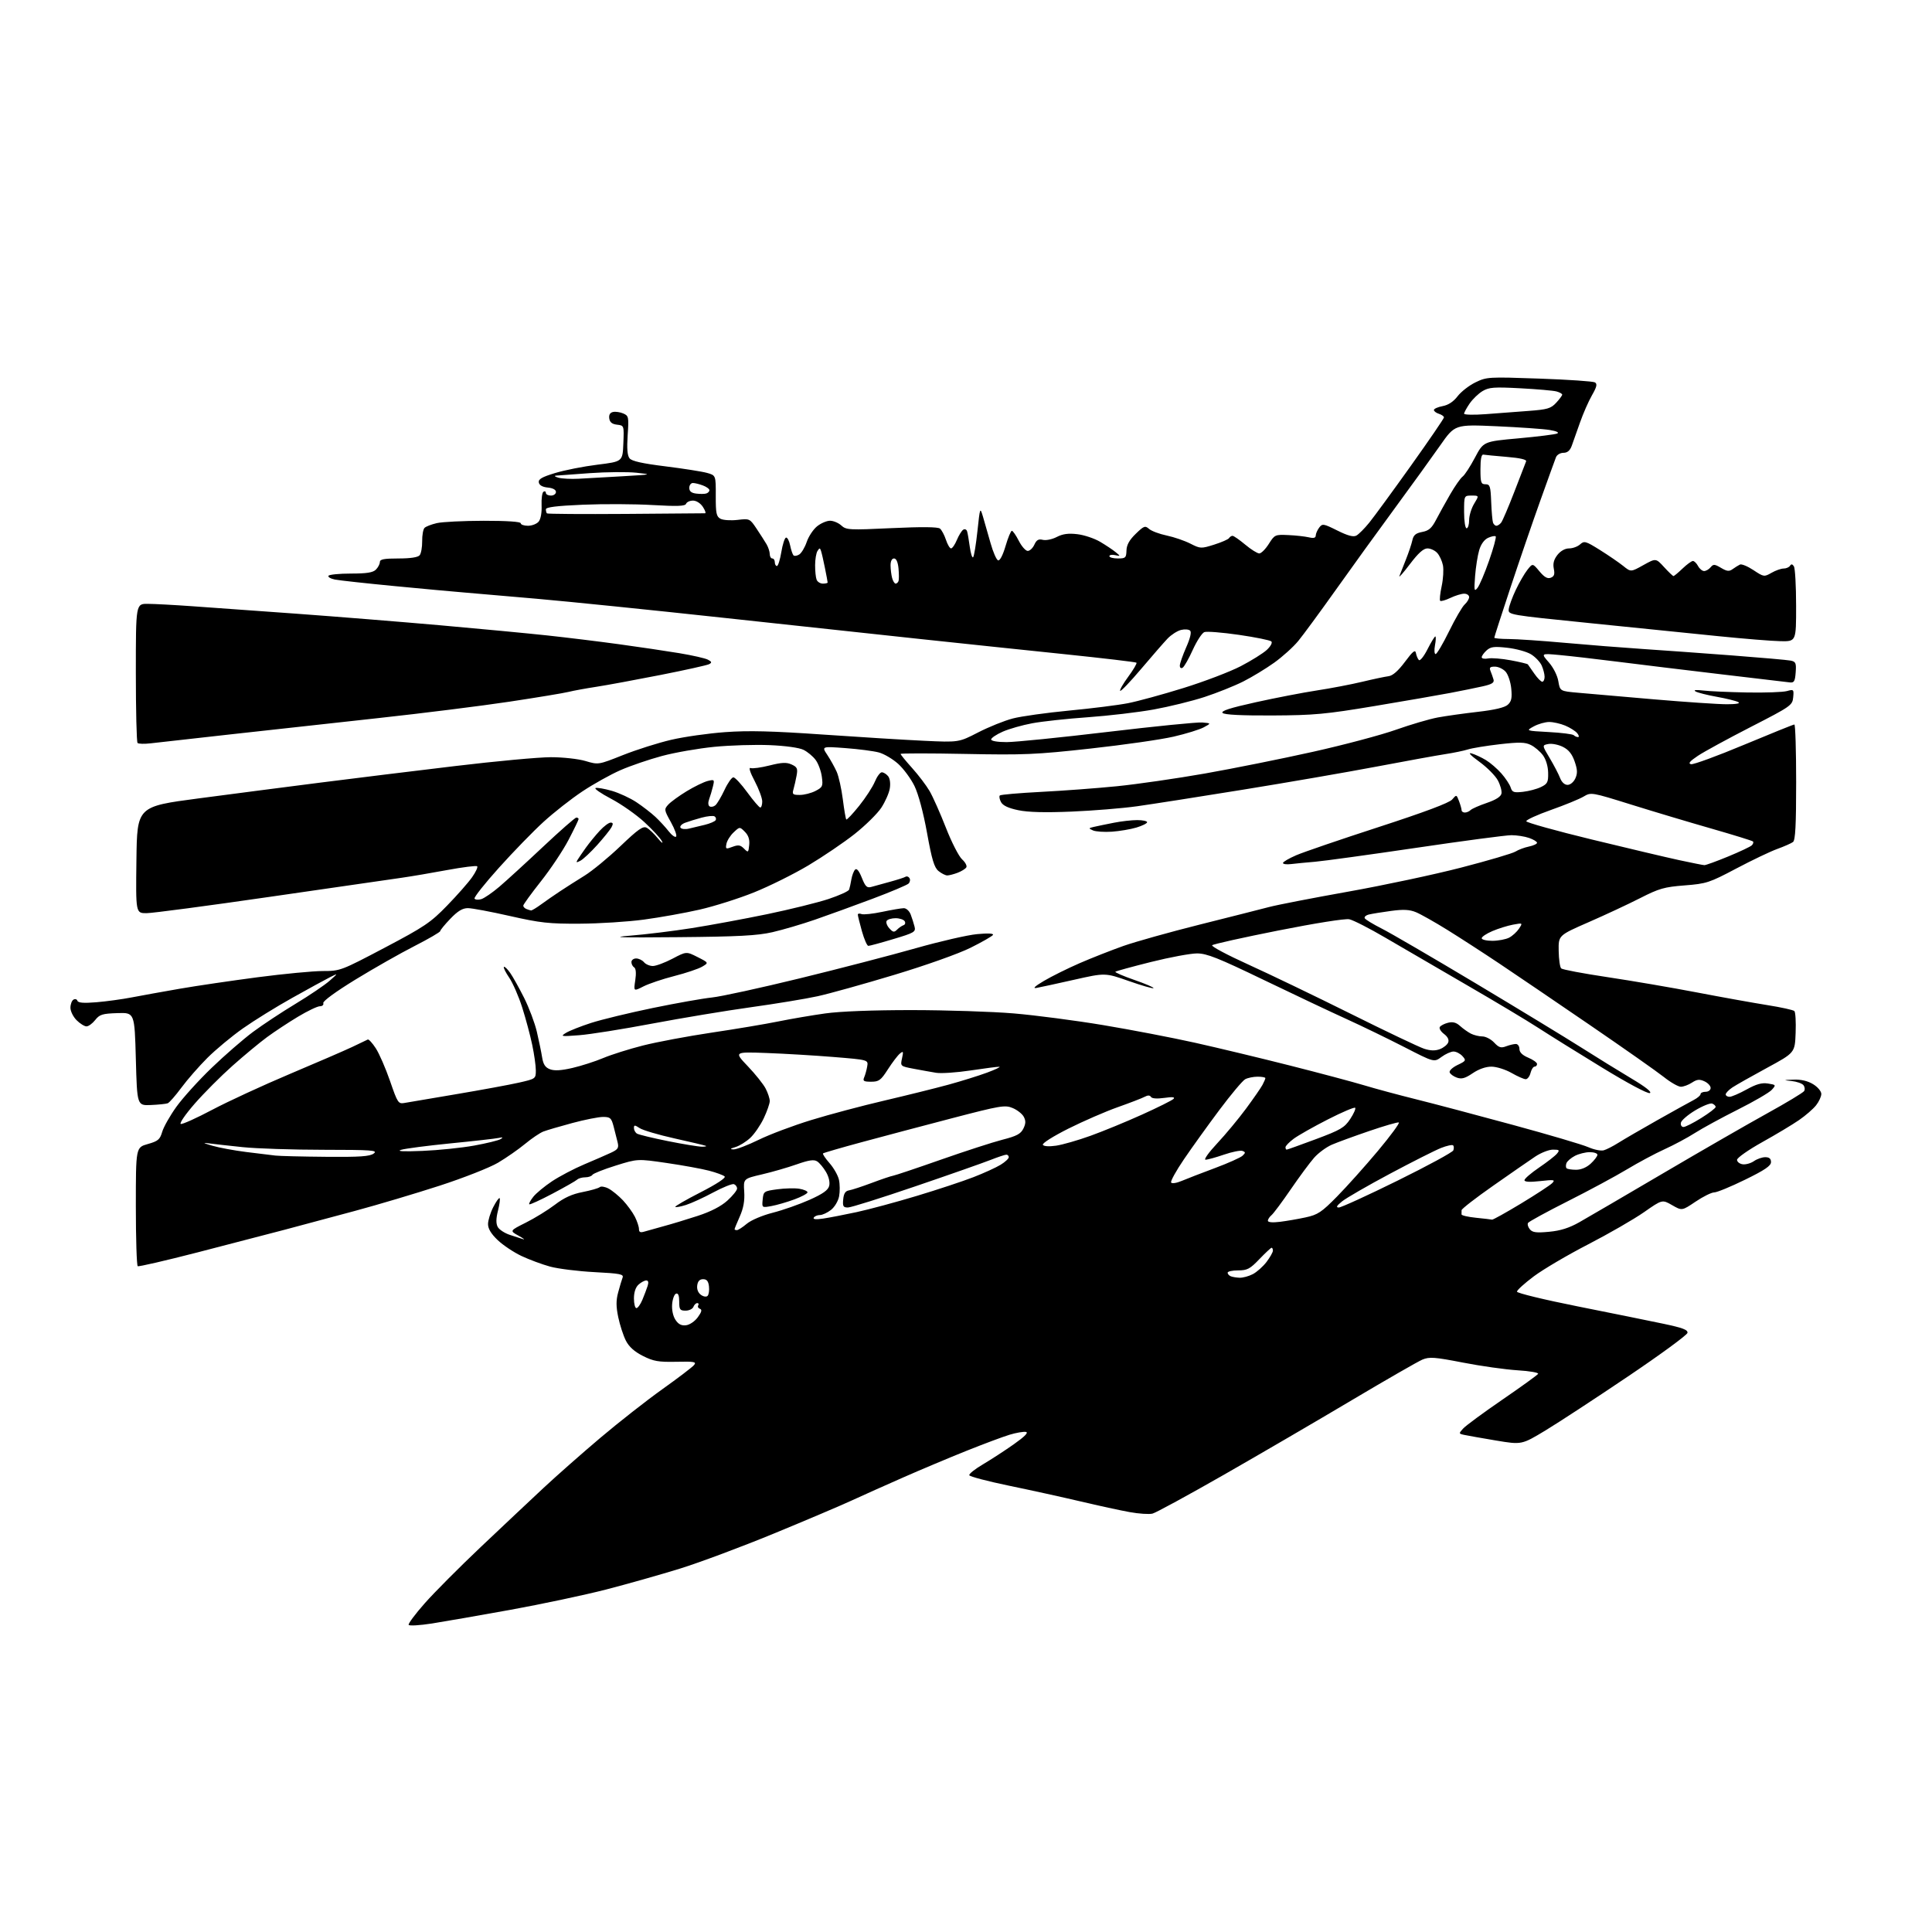<?xml version="1.0" encoding="UTF-8" standalone="no"?>
<svg 
  version="1.1" 
  xmlns="http://www.w3.org/2000/svg" 
  xmlns:xlink="http://www.w3.org/1999/xlink" 
  xmlns:svg="http://www.w3.org/2000/svg"
  xmlns:rdf="http://www.w3.org/1999/02/22-rdf-syntax-ns#"
  xmlns:cc="http://creativecommons.org/ns#"
  xmlns:dc="http://purl.org/dc/elements/1.1/"
  viewBox="0 0 768 768"
  width="768"
  height="768"
>
<style>svg {background-color: white; }</style>"
<path stroke="none" fill="black" fill-rule="evenodd" d="M171.73,645.36C166.90,646.11 162.73,646.37 162.45,645.92C162.18,645.48 165.06,641.60 168.86,637.31C172.65,633.01 182.68,622.95 191.13,614.94C199.58,606.94 210.78,596.40 216.00,591.53C221.22,586.66 231.42,577.67 238.67,571.54C245.91,565.42 256.96,556.75 263.23,552.28C269.51,547.80 275.20,543.47 275.88,542.65C276.96,541.34 276.08,541.17 268.81,541.33C261.72,541.47 259.77,541.13 255.55,539.00C252.16,537.28 250.03,535.37 248.78,532.90C247.78,530.91 246.42,526.75 245.77,523.64C244.88,519.38 244.86,516.96 245.73,513.75C246.35,511.41 247.14,508.78 247.48,507.90C248.02,506.51 246.56,506.22 236.30,505.69C229.81,505.35 221.87,504.36 218.66,503.49C215.45,502.61 210.32,500.70 207.25,499.25C204.19,497.80 199.95,494.97 197.84,492.96C195.24,490.49 194.00,488.44 194.00,486.61C194.00,485.13 194.93,482.09 196.07,479.86C197.21,477.63 198.35,476.02 198.61,476.28C198.88,476.54 198.58,478.79 197.95,481.27C197.16,484.42 197.13,486.37 197.85,487.72C198.42,488.78 200.60,490.21 202.69,490.89C204.79,491.57 207.18,492.35 208.00,492.61C208.82,492.87 207.95,492.22 206.04,491.16C202.59,489.24 202.59,489.24 209.04,486.01C212.60,484.23 217.79,481.03 220.60,478.89C224.22,476.12 227.40,474.67 231.60,473.86C234.84,473.23 237.90,472.35 238.40,471.91C238.89,471.47 240.47,471.72 241.90,472.47C243.33,473.22 245.91,475.33 247.64,477.16C249.36,479.00 251.50,481.94 252.39,483.70C253.27,485.46 254.00,487.65 254.00,488.57C254.00,489.83 254.54,490.07 256.25,489.55C257.49,489.18 260.98,488.20 264.00,487.38C267.02,486.57 273.05,484.74 277.39,483.32C282.57,481.63 286.60,479.55 289.14,477.26C291.26,475.34 293.00,473.18 293.00,472.47C293.00,471.75 292.44,470.97 291.75,470.72C291.06,470.48 287.35,471.97 283.50,474.03C279.65,476.10 274.78,478.33 272.68,478.99C270.58,479.66 268.67,480.00 268.43,479.76C268.19,479.53 272.72,476.91 278.49,473.96C284.88,470.69 288.62,468.22 288.06,467.66C287.56,467.16 284.75,466.12 281.82,465.36C278.90,464.60 271.32,463.22 264.98,462.30C253.46,460.62 253.46,460.62 244.78,463.33C240.00,464.82 235.82,466.48 235.49,467.02C235.16,467.56 233.87,468.00 232.64,468.00C231.41,468.00 229.97,468.41 229.45,468.90C228.93,469.40 224.52,471.91 219.66,474.48C214.79,477.05 210.62,478.96 210.39,478.73C210.16,478.49 210.87,477.16 211.98,475.76C213.08,474.35 216.45,471.57 219.45,469.57C222.46,467.58 228.20,464.56 232.21,462.87C236.22,461.18 240.99,459.10 242.82,458.25C245.67,456.92 246.05,456.34 245.52,454.10C245.17,452.67 244.45,449.81 243.91,447.75C243.03,444.40 242.58,444.00 239.71,444.00C237.95,444.00 232.45,445.09 227.50,446.42C222.55,447.75 217.38,449.27 216.00,449.80C214.62,450.33 211.35,452.54 208.72,454.72C206.09,456.89 201.25,460.26 197.97,462.20C194.69,464.14 184.25,468.25 174.76,471.33C165.26,474.41 150.07,478.94 141.00,481.38C131.93,483.83 119.33,487.20 113.00,488.88C106.67,490.55 91.15,494.59 78.50,497.85C65.85,501.11 55.16,503.58 54.75,503.33C54.34,503.08 54.00,492.36 54.00,479.50C54.00,456.12 54.00,456.12 58.73,454.78C62.84,453.62 63.58,452.99 64.48,449.92C65.04,447.99 67.58,443.50 70.13,439.95C72.68,436.40 78.98,429.44 84.13,424.49C89.28,419.53 96.65,413.13 100.50,410.26C104.34,407.40 111.99,402.34 117.50,399.02C123.00,395.70 129.07,391.59 131.00,389.89C134.50,386.80 134.50,386.80 131.16,388.47C129.33,389.39 122.61,393.06 116.24,396.63C109.86,400.19 101.01,405.67 96.57,408.80C92.13,411.92 85.77,417.21 82.42,420.55C79.08,423.89 74.43,429.21 72.10,432.37C69.76,435.53 67.32,438.32 66.67,438.57C66.03,438.82 63.02,439.13 60.00,439.26C54.50,439.50 54.50,439.50 54.00,421.00C53.50,402.50 53.50,402.50 46.66,402.73C40.68,402.92 39.58,403.27 37.84,405.48C36.75,406.86 35.19,408.00 34.38,408.00C33.57,408.00 31.80,406.90 30.45,405.55C29.10,404.20 28.00,401.97 28.00,400.60C28.00,399.24 28.54,397.79 29.19,397.38C29.85,396.98 30.56,397.18 30.77,397.82C31.05,398.65 33.27,398.83 38.33,398.41C42.27,398.08 48.65,397.21 52.50,396.46C56.35,395.72 64.90,394.17 71.50,393.03C78.10,391.88 92.02,389.84 102.43,388.47C112.84,387.11 124.50,386.00 128.34,386.00C135.21,386.00 135.59,385.86 152.88,376.75C168.72,368.40 171.15,366.77 177.72,360.00C181.73,355.88 186.20,350.80 187.65,348.73C189.11,346.66 190.03,344.69 189.69,344.36C189.36,344.03 184.01,344.70 177.79,345.85C171.58,347.01 163.35,348.40 159.50,348.95C155.65,349.50 132.25,352.88 107.50,356.47C82.75,360.06 60.58,363.00 58.23,363.00C53.96,363.00 53.96,363.00 54.23,341.80C54.50,320.60 54.50,320.60 79.00,317.37C92.47,315.59 114.30,312.76 127.50,311.08C140.70,309.40 164.73,306.45 180.90,304.52C197.07,302.58 214.20,301.00 218.97,301.00C223.81,301.00 229.90,301.67 232.75,302.52C237.87,304.04 237.87,304.04 247.68,300.14C253.08,298.00 261.70,295.27 266.83,294.08C271.97,292.88 281.64,291.51 288.33,291.03C297.51,290.36 307.01,290.60 327.00,291.99C341.57,293.00 359.72,294.12 367.31,294.47C381.12,295.12 381.12,295.12 388.84,291.14C393.09,288.96 399.29,286.46 402.62,285.60C405.95,284.73 416.01,283.33 424.97,282.47C433.93,281.62 444.46,280.30 448.38,279.53C452.29,278.77 462.25,276.05 470.50,273.48C478.75,270.92 488.96,267.02 493.19,264.83C497.42,262.63 502.09,259.72 503.57,258.35C505.11,256.92 505.88,255.48 505.38,254.98C504.90,254.50 499.09,253.32 492.47,252.36C485.85,251.40 479.68,250.91 478.75,251.27C477.82,251.62 475.75,254.80 474.15,258.32C472.56,261.85 470.74,265.04 470.12,265.42C469.48,265.82 469.00,265.47 469.00,264.59C469.00,263.75 470.14,260.49 471.52,257.35C473.12,253.75 473.70,251.30 473.10,250.70C472.57,250.17 470.93,250.05 469.45,250.42C467.96,250.80 465.56,252.34 464.12,253.85C462.68,255.36 457.97,260.77 453.65,265.87C449.34,270.97 445.57,274.91 445.28,274.62C445.00,274.33 446.44,271.80 448.50,269.00C450.56,266.20 452.03,263.69 451.76,263.43C451.50,263.17 438.51,261.64 422.90,260.02C407.28,258.41 381.68,255.71 366.00,254.04C350.32,252.36 314.77,248.53 287.00,245.52C259.23,242.51 226.15,239.14 213.50,238.03C200.85,236.92 187.57,235.77 184.00,235.48C180.43,235.20 168.21,234.07 156.87,232.98C145.52,231.89 134.84,230.72 133.13,230.38C131.43,230.04 130.28,229.36 130.58,228.88C130.87,228.40 134.88,228.00 139.49,228.00C145.76,228.00 148.25,227.61 149.43,226.43C150.29,225.56 151.00,224.21 151.00,223.43C151.00,222.32 152.65,222.00 158.38,222.00C163.15,222.00 166.13,221.55 166.82,220.72C167.40,220.02 167.85,217.50 167.82,215.14C167.79,212.77 168.21,210.39 168.76,209.84C169.31,209.29 171.50,208.44 173.63,207.95C175.76,207.45 184.14,207.04 192.25,207.02C201.43,207.01 207.00,207.38 207.00,208.00C207.00,208.55 208.29,209.00 209.88,209.00C211.46,209.00 213.37,208.26 214.13,207.35C214.95,206.35 215.42,203.78 215.29,200.88C215.18,198.23 215.51,195.80 216.04,195.47C216.57,195.15 217.00,195.36 217.00,195.94C217.00,196.52 217.90,197.00 219.00,197.00C220.10,197.00 221.00,196.35 221.00,195.56C221.00,194.67 219.76,194.01 217.76,193.81C215.66,193.61 214.40,192.90 214.19,191.80C213.94,190.48 215.40,189.63 220.69,188.03C224.43,186.89 232.00,185.40 237.50,184.72C247.50,183.48 247.50,183.48 247.79,176.31C248.08,169.14 248.08,169.14 245.29,168.82C243.32,168.59 242.41,167.87 242.19,166.33C241.99,164.90 242.49,164.04 243.69,163.77C244.69,163.56 246.52,163.82 247.76,164.36C249.90,165.28 250.00,165.75 249.51,172.97C249.15,178.28 249.37,181.09 250.25,182.19C251.13,183.31 255.32,184.24 264.50,185.38C271.65,186.27 279.09,187.44 281.03,187.98C284.56,188.97 284.56,188.97 284.53,197.08C284.50,204.06 284.77,205.34 286.41,206.22C287.46,206.78 290.50,206.98 293.18,206.67C297.98,206.10 298.06,206.14 300.77,210.19C302.27,212.44 304.06,215.23 304.74,216.39C305.41,217.55 305.98,219.29 305.99,220.25C305.99,221.21 306.45,222.00 307.00,222.00C307.55,222.00 308.00,222.68 308.00,223.50C308.00,224.32 308.38,225.00 308.84,225.00C309.30,225.00 310.09,222.50 310.59,219.45C311.09,216.40 311.93,213.81 312.46,213.70C312.99,213.59 313.72,214.99 314.09,216.80C314.46,218.62 315.07,220.40 315.43,220.77C315.80,221.13 316.83,220.97 317.72,220.41C318.61,219.84 319.94,217.61 320.68,215.44C321.41,213.27 323.25,210.49 324.76,209.25C326.27,208.02 328.60,207.01 329.94,207.00C331.28,207.00 333.30,207.85 334.44,208.89C336.38,210.67 337.58,210.74 354.46,209.94C366.51,209.38 372.83,209.44 373.66,210.13C374.34,210.70 375.41,212.70 376.03,214.58C376.65,216.46 377.56,218.00 378.06,218.00C378.56,218.00 379.61,216.48 380.38,214.62C381.16,212.76 382.30,210.94 382.91,210.56C383.52,210.18 384.20,210.46 384.43,211.19C384.66,211.91 385.14,214.68 385.50,217.34C385.86,220.00 386.45,221.88 386.83,221.52C387.20,221.15 387.97,216.50 388.54,211.18C389.58,201.52 389.58,201.51 390.78,205.50C391.44,207.70 392.78,212.39 393.77,215.93C394.76,219.46 396.10,222.53 396.75,222.75C397.46,222.99 398.64,220.73 399.72,217.07C400.70,213.73 401.83,211.00 402.23,211.00C402.63,211.00 403.88,212.80 405.00,215.00C406.12,217.20 407.72,219.00 408.54,219.00C409.37,219.00 410.55,217.88 411.17,216.52C412.04,214.62 412.83,214.17 414.54,214.60C415.78,214.91 418.26,214.40 420.07,213.46C422.47,212.22 424.69,211.92 428.28,212.35C430.99,212.67 435.07,214.04 437.35,215.39C439.63,216.74 442.40,218.59 443.50,219.50C445.48,221.13 445.48,221.14 443.25,220.67C442.01,220.40 441.00,220.60 441.00,221.09C441.00,221.59 442.51,222.00 444.35,222.00C447.42,222.00 447.70,221.74 447.79,218.85C447.85,216.61 448.92,214.68 451.46,212.21C454.72,209.04 455.20,208.87 456.77,210.25C457.72,211.09 460.88,212.27 463.78,212.88C466.69,213.49 470.91,214.94 473.17,216.09C477.16,218.12 477.44,218.14 482.64,216.50C485.59,215.57 488.25,214.41 488.56,213.91C488.87,213.41 489.50,213.00 489.96,213.00C490.43,213.00 492.70,214.58 495.00,216.50C497.30,218.43 499.82,220.00 500.58,220.00C501.35,220.00 503.05,218.30 504.36,216.23C506.68,212.55 506.88,212.46 512.12,212.70C515.08,212.83 518.74,213.24 520.25,213.59C522.22,214.05 523.01,213.84 523.03,212.87C523.05,212.11 523.67,210.71 524.40,209.73C525.67,208.07 526.08,208.14 531.61,210.89C535.78,212.97 537.97,213.55 539.17,212.91C540.10,212.41 542.42,210.09 544.31,207.75C546.21,205.41 553.66,195.22 560.88,185.10C568.10,174.98 574.00,166.35 574.00,165.92C574.00,165.49 573.10,164.85 572.00,164.50C570.90,164.15 570.00,163.47 570.00,162.98C570.00,162.49 571.56,161.80 573.46,161.44C575.73,161.02 577.78,159.66 579.43,157.50C580.82,155.69 584.01,153.21 586.53,151.99C590.97,149.83 591.71,149.79 611.92,150.50C623.38,150.90 633.32,151.58 634.02,152.01C635.01,152.63 634.74,153.80 632.82,157.15C631.45,159.54 629.31,164.43 628.06,168.00C626.82,171.57 625.34,175.74 624.78,177.25C624.08,179.14 623.05,180.00 621.49,180.00C620.24,180.00 618.91,180.79 618.53,181.75C618.15,182.71 615.35,190.47 612.30,199.00C609.25,207.53 603.88,223.16 600.38,233.74C596.87,244.33 594.00,253.22 594.00,253.49C594.00,253.77 596.59,254.01 599.75,254.02C602.91,254.03 612.92,254.71 622.00,255.53C631.08,256.35 645.02,257.45 653.00,257.98C660.98,258.51 676.95,259.66 688.50,260.54C700.05,261.42 710.54,262.34 711.81,262.60C713.84,263.01 714.08,263.56 713.81,267.28C713.55,270.83 713.18,271.46 711.50,271.27C710.40,271.14 698.02,269.68 684.00,268.02C669.98,266.36 651.52,264.12 643.00,263.04C634.48,261.96 624.13,260.77 620.01,260.39C612.52,259.69 612.52,259.69 615.66,263.27C617.47,265.33 619.08,268.50 619.46,270.79C620.13,274.74 620.13,274.74 627.32,275.38C631.27,275.74 644.85,276.92 657.50,278.00C670.15,279.08 683.20,279.96 686.50,279.95C690.27,279.94 691.94,279.63 691.00,279.10C690.17,278.64 686.35,277.69 682.50,277.00C678.65,276.31 674.83,275.34 674.00,274.85C673.04,274.27 674.13,274.15 677.00,274.49C679.48,274.79 687.35,275.14 694.50,275.27C701.65,275.40 708.77,275.15 710.32,274.71C713.03,273.96 713.12,274.05 712.82,277.21C712.51,280.38 711.91,280.80 695.92,289.00C686.80,293.68 677.35,298.83 674.92,300.46C671.67,302.64 670.96,303.52 672.23,303.78C673.18,303.98 682.65,300.51 693.27,296.07C703.90,291.63 712.90,288.00 713.29,288.00C713.68,288.00 714.00,298.29 714.00,310.88C714.00,328.01 713.69,333.99 712.75,334.71C712.06,335.23 709.25,336.47 706.50,337.47C703.75,338.46 696.40,341.97 690.18,345.26C679.47,350.92 678.36,351.28 669.68,351.96C661.57,352.59 659.51,353.18 652.00,357.01C647.33,359.39 638.10,363.70 631.50,366.58C619.50,371.83 619.50,371.83 619.60,377.96C619.65,381.34 620.10,384.49 620.60,384.96C621.09,385.43 629.38,386.99 639.00,388.43C648.62,389.87 664.60,392.60 674.50,394.50C684.40,396.40 697.00,398.66 702.50,399.54C708.00,400.41 712.86,401.48 713.29,401.91C713.73,402.34 713.96,406.24 713.79,410.59C713.50,418.48 713.50,418.48 702.41,424.49C696.31,427.80 690.12,431.30 688.66,432.27C687.20,433.25 686.00,434.49 686.00,435.02C686.00,435.56 686.68,436.00 687.52,436.00C688.35,436.00 691.39,434.69 694.27,433.10C698.15,430.94 700.35,430.33 702.80,430.72C706.02,431.23 706.05,431.29 704.30,433.23C703.31,434.33 697.23,437.87 690.78,441.10C684.34,444.34 676.68,448.51 673.75,450.38C670.83,452.25 665.40,455.16 661.69,456.84C657.98,458.52 651.24,462.13 646.72,464.85C642.20,467.57 631.64,473.26 623.26,477.48C614.87,481.71 607.75,485.60 607.42,486.13C607.09,486.66 607.42,487.80 608.14,488.67C609.19,489.93 610.72,490.13 615.80,489.65C620.33,489.23 623.77,488.14 627.82,485.85C630.95,484.08 645.88,475.36 661.00,466.47C676.12,457.57 694.79,446.83 702.48,442.58C710.17,438.34 716.78,434.35 717.17,433.72C717.57,433.08 717.43,432.01 716.87,431.34C716.31,430.66 714.19,429.94 712.17,429.72C708.71,429.36 708.76,429.33 713.00,429.17C715.96,429.06 718.61,429.68 720.75,430.99C722.56,432.09 724.00,433.80 724.00,434.85C724.00,435.88 723.07,437.92 721.92,439.37C720.78,440.82 717.74,443.46 715.17,445.23C712.60,447.01 706.00,450.97 700.50,454.03C695.00,457.10 690.50,460.26 690.50,461.05C690.50,461.85 691.51,462.64 692.73,462.82C693.96,462.99 695.98,462.43 697.21,461.57C698.44,460.71 700.47,460.00 701.72,460.00C703.32,460.00 704.00,460.59 704.00,461.95C704.00,463.44 701.53,465.12 693.69,468.95C688.02,471.73 682.50,474.00 681.43,474.00C680.35,474.00 677.03,475.65 674.04,477.66C668.61,481.32 668.61,481.32 664.68,479.06C660.76,476.80 660.76,476.80 653.49,481.88C649.49,484.67 639.53,490.41 631.36,494.63C623.19,498.84 613.46,504.57 609.75,507.34C606.04,510.12 603.00,512.87 603.01,513.45C603.01,514.03 613.93,516.67 627.26,519.33C640.59,521.99 655.91,525.09 661.30,526.23C668.96,527.85 671.02,528.63 670.79,529.85C670.62,530.71 660.00,538.49 647.17,547.14C634.35,555.79 619.59,565.45 614.38,568.60C604.90,574.33 604.90,574.33 594.70,572.63C589.09,571.69 583.44,570.69 582.14,570.41C579.82,569.92 579.81,569.86 581.63,567.86C582.65,566.73 589.65,561.58 597.18,556.41C604.71,551.25 611.12,546.62 611.42,546.13C611.72,545.64 608.04,545.00 603.23,544.71C598.43,544.41 588.67,543.04 581.55,541.65C570.23,539.45 568.20,539.31 565.43,540.46C563.69,541.19 551.06,548.45 537.38,556.58C523.70,564.72 500.82,578.06 486.55,586.22C472.27,594.38 459.49,601.34 458.15,601.68C456.80,602.02 452.73,601.75 449.10,601.09C445.47,600.44 436.65,598.52 429.50,596.83C422.35,595.15 409.55,592.33 401.06,590.58C392.58,588.82 385.49,586.96 385.31,586.43C385.13,585.90 387.58,583.95 390.75,582.09C393.91,580.22 399.43,576.64 403.00,574.12C407.37,571.03 408.95,569.43 407.82,569.21C406.90,569.03 403.97,569.53 401.32,570.33C398.67,571.13 390.88,574.04 384.00,576.80C377.12,579.56 365.88,584.29 359.00,587.32C352.12,590.34 342.90,594.48 338.50,596.50C334.10,598.53 320.15,604.45 307.50,609.66C294.85,614.87 278.16,621.10 270.42,623.51C262.67,625.91 249.39,629.67 240.92,631.86C232.44,634.04 215.38,637.66 203.00,639.91C190.62,642.15 176.55,644.60 171.73,645.36zM272.71,526.81C274.17,526.64 276.22,525.24 277.40,523.61C278.92,521.52 279.15,520.60 278.24,520.27C277.55,520.03 277.24,519.42 277.55,518.91C277.86,518.41 277.69,518.00 277.17,518.00C276.64,518.00 275.95,518.67 275.64,519.50C275.32,520.33 273.92,521.00 272.53,521.00C270.29,521.00 270.00,520.58 270.00,517.42C270.00,515.00 269.59,513.97 268.75,514.24C268.06,514.47 267.36,516.34 267.19,518.40C267.00,520.66 267.52,523.14 268.50,524.64C269.67,526.42 270.85,527.03 272.71,526.81zM252.99,520.00C253.53,520.00 254.60,518.50 255.37,516.66C256.13,514.83 257.07,512.35 257.45,511.16C257.90,509.74 257.71,509.00 256.90,509.00C256.21,509.00 254.83,509.74 253.83,510.65C252.66,511.71 252.00,513.70 252.00,516.15C252.00,518.27 252.44,520.00 252.99,520.00zM281.27,515.13C281.76,514.64 282.01,512.95 281.83,511.37C281.59,509.28 280.96,508.50 279.50,508.50C278.14,508.50 277.39,509.28 277.16,510.94C276.94,512.45 277.50,513.89 278.60,514.70C279.64,515.45 280.77,515.63 281.27,515.13zM492.80,507.92C494.06,507.96 496.40,507.33 498.00,506.50C499.59,505.68 502.04,503.50 503.45,501.66C504.85,499.82 506.00,497.79 506.00,497.16C506.00,496.52 505.77,496.00 505.48,496.00C505.20,496.00 503.03,498.02 500.65,500.50C496.89,504.43 495.81,505.00 492.17,505.00C489.88,505.00 488.00,505.41 488.00,505.92C488.00,506.42 488.56,507.06 489.25,507.34C489.94,507.62 491.53,507.88 492.80,507.92zM292.92,489.00C293.43,489.00 295.19,487.87 296.84,486.48C298.55,485.04 302.99,483.15 307.18,482.08C311.22,481.05 317.79,478.74 321.78,476.96C327.14,474.56 329.19,473.11 329.62,471.38C329.97,469.96 329.47,467.79 328.35,465.88C327.33,464.13 325.74,462.23 324.81,461.65C323.54,460.85 321.52,461.15 316.73,462.84C313.22,464.08 307.00,465.88 302.92,466.83C295.50,468.56 295.50,468.56 295.84,473.69C296.07,477.31 295.55,480.22 294.09,483.54C292.94,486.13 292.00,488.42 292.00,488.63C292.00,488.83 292.42,489.00 292.92,489.00zM508.75,485.70C511.36,485.38 515.98,484.59 519.00,483.93C523.86,482.88 525.32,481.91 531.51,475.62C535.37,471.70 542.67,463.55 547.74,457.50C552.80,451.45 556.54,446.36 556.05,446.19C555.56,446.02 550.29,447.55 544.35,449.58C538.40,451.61 531.72,454.05 529.49,455.01C527.26,455.96 524.05,458.32 522.36,460.25C520.67,462.17 516.49,467.82 513.08,472.80C509.67,477.78 506.23,482.39 505.44,483.05C504.65,483.71 504.00,484.70 504.00,485.26C504.00,485.89 505.82,486.06 508.75,485.70zM327.18,484.41C329.55,484.06 335.55,482.91 340.50,481.84C345.45,480.77 356.22,477.87 364.43,475.39C372.64,472.92 382.76,469.57 386.93,467.95C391.09,466.34 395.96,464.12 397.75,463.02C399.54,461.93 401.00,460.57 401.00,460.01C401.00,459.46 400.57,459.00 400.04,459.00C399.51,459.00 396.69,459.94 393.79,461.08C390.88,462.23 377.42,466.96 363.87,471.58C350.32,476.21 338.26,480.00 337.06,480.00C335.20,480.00 334.92,479.52 335.19,476.76C335.41,474.43 336.06,473.42 337.50,473.19C338.60,473.01 342.65,471.68 346.50,470.24C350.35,468.79 354.18,467.50 355.00,467.37C355.82,467.24 364.38,464.37 374.00,460.99C383.62,457.61 394.65,454.04 398.50,453.05C404.12,451.62 405.76,450.75 406.80,448.65C407.78,446.67 407.82,445.53 406.96,443.93C406.35,442.78 404.36,441.21 402.55,440.46C399.50,439.18 397.78,439.47 378.38,444.53C366.90,447.53 350.77,451.80 342.55,454.03C334.32,456.25 327.40,458.27 327.16,458.50C326.93,458.74 328.10,460.49 329.77,462.39C331.44,464.29 333.12,467.27 333.50,469.00C333.88,470.74 333.91,473.68 333.56,475.53C333.20,477.43 331.79,479.81 330.33,480.96C328.90,482.08 326.92,483.00 325.92,483.00C324.93,483.00 323.83,483.46 323.49,484.02C323.07,484.70 324.33,484.83 327.18,484.41zM593.12,484.83C593.46,484.92 598.64,482.04 604.62,478.43C610.60,474.81 616.17,471.17 617.00,470.33C618.34,468.97 617.84,468.88 612.25,469.50C608.07,469.97 606.00,469.84 606.00,469.14C606.00,468.55 608.61,466.31 611.79,464.14C614.97,461.98 618.18,459.49 618.91,458.61C620.08,457.19 619.89,457.00 617.32,457.00C615.72,457.00 612.55,458.24 610.29,459.75C608.02,461.26 600.51,466.47 593.59,471.32C586.66,476.17 581.00,480.55 581.00,481.07C581.00,481.58 580.99,482.34 580.98,482.75C580.97,483.16 583.56,483.76 586.73,484.08C589.90,484.40 592.78,484.74 593.12,484.83zM306.68,479.42C302.86,480.12 302.86,480.12 303.18,476.81C303.49,473.61 303.68,473.48 309.00,472.76C312.02,472.35 315.96,472.26 317.75,472.55C319.54,472.85 321.00,473.49 321.00,473.97C321.00,474.46 318.64,475.73 315.75,476.79C312.86,477.86 308.78,479.04 306.68,479.42zM532.20,480.00C533.13,480.00 543.64,475.20 555.54,469.33C567.45,463.46 577.43,458.04 577.72,457.29C578.01,456.53 577.97,455.64 577.63,455.30C577.30,454.96 575.15,455.42 572.85,456.33C570.56,457.23 561.44,461.83 552.59,466.55C543.74,471.27 535.15,476.23 533.50,477.56C531.31,479.34 530.96,479.99 532.20,480.00zM469.80,469.41C471.84,468.55 477.77,466.25 483.00,464.31C488.23,462.36 493.14,460.16 493.93,459.42C495.16,458.25 495.16,458.00 493.90,457.51C493.10,457.21 489.80,457.87 486.56,458.98C483.33,460.09 480.03,461.00 479.23,461.00C478.42,461.00 480.49,458.10 483.83,454.53C487.16,450.97 492.32,444.76 495.30,440.73C498.27,436.71 501.22,432.45 501.85,431.27C502.48,430.10 503.00,428.88 503.00,428.57C503.00,428.25 501.62,428.00 499.93,428.00C498.25,428.00 496.02,428.45 494.99,429.01C493.95,429.56 489.33,435.07 484.70,441.26C480.08,447.44 473.75,456.25 470.64,460.83C467.52,465.41 465.23,469.56 465.54,470.07C465.86,470.58 467.71,470.30 469.80,469.41zM626.52,465.00C628.52,465.00 630.70,464.08 632.35,462.55C633.81,461.20 635.00,459.62 635.00,459.05C635.00,458.47 633.63,458.00 631.95,458.00C630.27,458.00 627.63,458.66 626.07,459.46C624.52,460.27 622.99,461.57 622.69,462.37C622.39,463.16 622.41,464.07 622.74,464.40C623.06,464.73 624.77,465.00 626.52,465.00zM129.56,459.85C143.13,459.97 147.01,459.70 148.56,458.54C150.28,457.25 148.01,457.08 128.50,457.06C116.40,457.05 102.00,456.58 96.50,456.01C91.00,455.44 84.92,454.76 83.00,454.50C80.40,454.14 80.75,454.38 84.38,455.44C87.07,456.22 93.14,457.35 97.88,457.94C102.62,458.53 107.85,459.17 109.50,459.36C111.15,459.55 120.18,459.77 129.56,459.85zM167.96,457.50C174.26,457.24 183.49,456.29 188.46,455.39C193.43,454.49 198.18,453.33 199.00,452.81C200.12,452.10 199.92,451.99 198.17,452.36C196.89,452.63 188.34,453.60 179.17,454.50C170.00,455.41 161.15,456.56 159.50,457.06C157.48,457.67 160.23,457.81 167.96,457.50zM637.50,457.27C638.60,456.96 641.25,455.61 643.38,454.26C645.52,452.91 652.49,448.86 658.88,445.25C665.27,441.65 671.74,438.06 673.25,437.28C674.76,436.49 676.00,435.44 676.00,434.93C676.00,434.42 676.90,434.00 678.00,434.00C679.12,434.00 680.00,433.33 680.00,432.48C680.00,431.64 678.89,430.45 677.54,429.84C675.58,428.94 674.58,429.05 672.58,430.36C671.20,431.26 669.21,432.00 668.17,432.00C667.12,432.00 664.06,430.25 661.38,428.11C658.70,425.98 645.48,416.69 632.00,407.47C618.52,398.25 602.33,387.25 596.00,383.02C589.67,378.79 580.39,372.78 575.36,369.66C570.34,366.54 564.71,363.37 562.86,362.61C560.33,361.57 557.90,361.44 553.00,362.10C549.42,362.58 545.47,363.22 544.21,363.52C542.95,363.82 542.19,364.51 542.53,365.05C542.87,365.60 545.93,367.44 549.32,369.16C552.72,370.87 569.45,380.62 586.50,390.82C603.55,401.03 622.45,412.52 628.50,416.36C634.55,420.20 643.51,425.73 648.40,428.65C654.14,432.06 656.78,434.15 655.83,434.51C654.97,434.84 647.00,430.59 636.93,424.43C627.34,418.58 615.90,411.45 611.50,408.60C607.10,405.74 594.27,398.06 583.00,391.54C571.73,385.01 557.26,376.59 550.85,372.83C544.44,369.07 537.91,365.73 536.35,365.42C534.71,365.09 522.70,367.00 508.07,369.91C494.09,372.68 482.29,375.31 481.85,375.75C481.41,376.19 487.91,379.65 496.28,383.44C504.65,387.24 522.98,396.05 537.00,403.03C551.02,410.01 564.12,416.24 566.11,416.89C568.64,417.71 570.51,417.76 572.38,417.05C573.85,416.49 575.33,415.29 575.68,414.39C576.09,413.33 575.49,412.12 574.01,411.01C572.75,410.06 572.00,408.81 572.35,408.25C572.70,407.68 574.17,406.92 575.62,406.56C577.51,406.09 578.87,406.45 580.38,407.82C581.55,408.88 583.48,410.26 584.68,410.88C585.89,411.49 587.94,412.00 589.26,412.00C590.58,412.00 592.68,413.09 593.94,414.43C595.81,416.43 596.66,416.70 598.68,415.93C600.03,415.42 601.78,415.00 602.57,415.00C603.35,415.00 604.00,415.89 604.00,416.99C604.00,418.31 605.17,419.46 607.50,420.44C609.42,421.24 611.00,422.37 611.00,422.95C611.00,423.53 610.56,424.00 610.02,424.00C609.48,424.00 608.76,425.12 608.41,426.50C608.07,427.88 607.20,429.00 606.49,429.00C605.78,429.00 603.25,427.88 600.85,426.51C598.45,425.14 594.88,424.02 592.89,424.01C590.63,424.00 587.84,424.98 585.42,426.62C582.40,428.67 581.03,429.05 579.12,428.37C577.77,427.89 576.48,426.95 576.26,426.27C576.03,425.59 577.45,424.28 579.41,423.34C582.78,421.74 582.89,421.53 581.34,419.82C580.43,418.82 578.84,418.00 577.80,418.00C576.77,418.00 574.60,418.97 573.00,420.16C570.07,422.32 570.07,422.32 558.29,416.26C551.80,412.93 541.51,407.93 535.42,405.16C529.33,402.40 514.48,395.38 502.42,389.57C484.19,380.78 479.72,379.00 475.83,379.00C473.26,379.00 465.01,380.53 457.50,382.41C449.99,384.29 443.64,386.03 443.38,386.28C443.13,386.54 446.53,388.01 450.95,389.55C455.37,391.08 458.78,392.55 458.53,392.80C458.28,393.05 453.86,391.78 448.71,389.97C439.34,386.68 439.34,386.68 426.92,389.48C420.09,391.02 413.38,392.48 412.00,392.72C410.36,393.01 411.40,392.04 415.00,389.91C418.02,388.12 424.40,384.96 429.17,382.88C433.94,380.81 441.77,377.73 446.57,376.03C451.37,374.34 465.02,370.52 476.90,367.54C488.78,364.56 501.20,361.42 504.50,360.55C507.80,359.68 521.98,356.93 536.00,354.43C550.02,351.93 570.23,347.63 580.91,344.86C591.58,342.10 601.26,339.24 602.41,338.52C603.56,337.79 605.96,336.89 607.75,336.52C609.54,336.15 611.00,335.47 611.00,335.02C611.00,334.57 609.58,333.70 607.85,333.10C606.12,332.49 602.95,332.00 600.82,332.00C598.68,332.00 581.69,334.25 563.06,337.01C544.43,339.76 526.33,342.25 522.84,342.55C519.35,342.84 515.04,343.26 513.25,343.48C511.46,343.70 510.00,343.51 510.00,343.06C510.00,342.61 512.36,341.23 515.25,339.98C518.14,338.73 532.88,333.69 548.00,328.78C566.24,322.85 576.09,319.16 577.24,317.83C578.97,315.82 578.98,315.82 579.99,318.47C580.54,319.93 581.00,321.55 581.00,322.07C581.00,322.58 581.59,323.00 582.30,323.00C583.02,323.00 584.05,322.55 584.59,322.01C585.13,321.47 588.04,320.19 591.04,319.17C594.67,317.93 596.62,316.68 596.86,315.44C597.06,314.42 596.41,312.06 595.41,310.20C594.40,308.33 591.09,305.00 588.04,302.79C584.54,300.25 583.42,299.04 585.00,299.50C586.38,299.90 588.93,301.09 590.68,302.15C592.43,303.21 595.20,305.60 596.84,307.47C598.48,309.34 600.14,311.85 600.52,313.05C601.12,314.95 601.76,315.17 605.42,314.76C607.73,314.50 610.95,313.65 612.56,312.86C615.16,311.60 615.49,310.93 615.41,307.17C615.36,304.59 614.53,301.84 613.32,300.20C612.22,298.72 610.06,296.88 608.51,296.13C606.23,295.01 603.93,294.96 596.10,295.85C590.82,296.46 585.15,297.39 583.50,297.92C581.85,298.44 577.80,299.28 574.50,299.78C571.20,300.28 558.83,302.53 547.00,304.77C535.17,307.01 511.32,311.13 494.00,313.93C476.68,316.74 457.77,319.69 452.00,320.50C446.23,321.31 434.52,322.26 426.00,322.62C415.38,323.06 408.69,322.89 404.75,322.06C400.82,321.24 398.65,320.22 397.92,318.84C397.32,317.74 397.11,316.55 397.45,316.21C397.79,315.87 405.14,315.24 413.78,314.79C422.43,314.35 436.02,313.34 444.00,312.54C451.98,311.74 467.73,309.46 479.00,307.48C490.27,305.49 509.59,301.61 521.93,298.85C534.27,296.10 549.12,292.15 554.93,290.08C560.74,288.02 568.20,285.83 571.50,285.21C574.80,284.60 582.00,283.59 587.50,282.96C594.10,282.21 598.13,281.26 599.35,280.16C600.82,278.85 601.11,277.50 600.75,273.74C600.50,271.12 599.48,268.08 598.49,266.99C597.50,265.90 595.59,265.00 594.24,265.00C592.29,265.00 591.94,265.36 592.51,266.75C592.90,267.71 593.44,269.23 593.70,270.13C594.06,271.39 593.06,272.01 589.34,272.84C586.68,273.44 580.90,274.61 576.50,275.45C572.10,276.29 558.60,278.63 546.50,280.65C526.96,283.91 522.41,284.33 505.81,284.41C493.52,284.47 486.73,284.13 486.01,283.41C485.22,282.62 488.87,281.44 499.21,279.15C507.07,277.41 518.00,275.30 523.50,274.46C529.00,273.62 537.10,272.07 541.50,271.02C545.90,269.96 550.62,268.97 551.98,268.80C553.63,268.60 555.80,266.69 558.48,263.10C561.62,258.88 562.58,258.11 562.85,259.60C563.04,260.65 563.57,261.89 564.02,262.37C564.47,262.85 566.01,260.94 567.44,258.12C568.87,255.30 570.27,253.00 570.56,253.00C570.85,253.00 570.80,254.57 570.43,256.50C570.07,258.43 570.18,260.00 570.68,260.00C571.18,260.00 573.59,255.92 576.03,250.94C578.47,245.96 581.26,241.17 582.23,240.29C583.20,239.41 584.00,238.08 584.00,237.35C584.00,236.61 583.12,236.00 582.03,236.00C580.95,236.00 578.48,236.76 576.55,237.68C574.61,238.60 572.79,239.12 572.49,238.83C572.20,238.53 572.46,235.93 573.08,233.04C573.70,230.16 573.93,226.41 573.59,224.71C573.25,223.02 572.24,220.81 571.33,219.82C570.43,218.82 568.68,218.00 567.44,218.00C565.86,218.00 563.80,219.84 560.46,224.25C557.86,227.69 555.97,229.82 556.28,229.00C556.58,228.18 557.73,225.25 558.84,222.50C559.94,219.75 561.11,216.28 561.43,214.79C561.88,212.70 562.77,211.95 565.35,211.46C567.97,210.97 569.14,209.95 570.84,206.67C572.03,204.38 574.57,199.81 576.47,196.51C578.37,193.22 580.60,190.03 581.42,189.44C582.24,188.84 584.44,185.46 586.31,181.92C589.71,175.50 589.71,175.50 603.60,174.25C611.25,173.56 618.17,172.69 619.00,172.33C619.92,171.93 618.77,171.38 616.00,170.92C613.52,170.51 604.04,169.85 594.92,169.44C578.34,168.71 578.34,168.71 572.47,177.10C569.24,181.72 561.14,192.93 554.48,202.00C547.81,211.07 537.24,225.70 530.99,234.50C524.73,243.30 518.01,252.45 516.06,254.82C514.10,257.20 509.80,261.08 506.50,263.44C503.20,265.80 497.65,269.17 494.17,270.92C490.68,272.68 483.77,275.44 478.80,277.07C473.83,278.69 464.76,280.92 458.63,282.03C452.51,283.14 440.75,284.52 432.50,285.11C424.25,285.69 414.27,286.77 410.32,287.51C406.38,288.24 401.09,289.75 398.57,290.86C396.06,291.98 394.00,293.36 394.00,293.94C394.00,294.57 396.50,295.00 400.16,295.00C403.55,295.00 421.61,293.18 440.31,290.95C459.00,288.72 475.92,287.03 477.90,287.20C481.50,287.50 481.50,287.50 478.50,289.13C476.85,290.02 471.45,291.69 466.50,292.83C461.55,293.98 446.70,296.11 433.50,297.56C411.81,299.96 407.02,300.16 383.75,299.70C369.59,299.42 358.00,299.42 358.00,299.70C358.00,299.98 360.05,302.49 362.56,305.28C365.07,308.07 368.20,312.19 369.51,314.43C370.82,316.67 373.74,323.23 376.00,329.00C378.25,334.77 381.16,340.45 382.45,341.61C383.73,342.77 384.49,344.21 384.12,344.80C383.76,345.39 382.20,346.35 380.66,346.94C379.13,347.52 377.27,348.00 376.55,348.00C375.82,348.00 374.26,347.21 373.08,346.25C371.37,344.86 370.44,341.76 368.51,331.09C367.04,322.96 365.07,315.62 363.51,312.43C362.10,309.54 359.18,305.59 357.03,303.64C354.87,301.70 351.40,299.65 349.31,299.10C347.21,298.54 341.25,297.77 336.05,297.38C326.60,296.68 326.60,296.68 328.87,300.09C330.11,301.97 331.79,304.98 332.60,306.79C333.40,308.60 334.49,313.51 335.03,317.70C335.56,321.89 336.18,325.52 336.41,325.75C336.65,325.98 338.95,323.54 341.52,320.34C344.10,317.13 346.90,312.81 347.76,310.75C348.61,308.69 349.86,307.00 350.53,307.00C351.20,307.00 352.32,307.68 353.01,308.51C353.76,309.41 354.04,311.38 353.71,313.41C353.41,315.28 351.88,318.73 350.33,321.09C348.77,323.45 344.01,328.14 339.74,331.52C335.47,334.90 327.19,340.51 321.35,344.00C315.51,347.48 305.76,352.32 299.70,354.75C293.64,357.19 283.91,360.26 278.09,361.59C272.27,362.92 262.32,364.70 256.00,365.55C249.68,366.41 238.20,367.14 230.50,367.18C218.25,367.25 214.77,366.86 202.71,364.13C195.13,362.41 187.61,361.00 186.00,361.00C183.87,361.00 181.97,362.14 179.04,365.20C176.82,367.51 175.00,369.73 175.00,370.12C175.00,370.52 170.39,373.20 164.75,376.08C159.11,378.95 148.56,384.95 141.29,389.40C133.43,394.22 128.25,398.01 128.51,398.75C128.75,399.44 128.14,400.00 127.16,400.00C126.18,400.00 122.25,401.88 118.44,404.17C114.62,406.46 109.08,410.12 106.12,412.30C103.16,414.48 96.98,419.60 92.39,423.69C87.80,427.77 81.04,434.55 77.37,438.76C73.71,442.96 71.22,446.57 71.86,446.79C72.49,447.00 78.11,444.47 84.34,441.17C90.58,437.87 104.41,431.48 115.09,426.97C125.76,422.47 136.97,417.62 140.00,416.19C143.03,414.76 145.81,413.43 146.19,413.23C146.57,413.03 148.00,414.59 149.37,416.69C150.74,418.78 153.29,424.64 155.04,429.70C158.08,438.52 158.33,438.89 160.86,438.43C162.31,438.17 171.60,436.59 181.50,434.93C191.40,433.26 202.54,431.21 206.25,430.37C212.94,428.85 213.00,428.81 213.00,425.49C213.00,423.64 212.35,419.06 211.56,415.32C210.78,411.57 208.99,404.90 207.59,400.50C206.19,396.10 203.87,390.78 202.44,388.67C201.00,386.57 200.04,384.63 200.30,384.36C200.57,384.10 201.67,385.15 202.77,386.69C203.86,388.24 206.36,392.72 208.34,396.66C210.31,400.59 212.60,406.67 213.41,410.16C214.23,413.65 215.17,418.21 215.50,420.30C215.96,423.14 216.74,424.33 218.63,425.05C220.39,425.72 223.10,425.56 227.57,424.52C231.10,423.70 236.61,421.93 239.81,420.58C243.02,419.23 250.13,416.99 255.61,415.60C261.09,414.21 273.41,411.90 282.98,410.47C292.55,409.05 304.46,407.05 309.44,406.03C314.42,405.02 322.77,403.59 328.00,402.86C333.89,402.03 346.99,401.52 362.50,401.53C376.25,401.54 394.48,402.13 403.00,402.85C411.52,403.57 427.52,405.66 438.55,407.50C449.58,409.34 466.00,412.49 475.05,414.51C484.10,416.53 501.09,420.61 512.82,423.58C524.54,426.55 537.82,430.09 542.32,431.44C546.82,432.80 556.12,435.30 563.00,437.01C569.88,438.72 587.16,443.29 601.40,447.17C615.65,451.04 629.15,455.03 631.40,456.03C633.66,457.02 636.40,457.58 637.50,457.27zM291.55,456.91C292.67,456.96 297.17,455.25 301.55,453.11C305.92,450.96 315.35,447.42 322.50,445.23C329.65,443.03 342.70,439.56 351.50,437.51C360.30,435.45 371.72,432.62 376.89,431.21C382.05,429.80 389.02,427.63 392.39,426.38C395.75,425.13 397.93,424.08 397.24,424.05C396.55,424.02 391.43,424.68 385.86,425.52C380.29,426.36 374.11,426.78 372.12,426.45C370.13,426.13 366.11,425.40 363.19,424.85C357.89,423.84 357.88,423.82 358.57,420.69C359.18,417.90 359.08,417.69 357.68,418.85C356.82,419.57 354.69,422.37 352.95,425.08C350.15,429.44 349.39,430.00 346.29,430.00C343.33,430.00 342.90,429.73 343.53,428.25C343.95,427.29 344.49,425.33 344.73,423.90C345.18,421.30 345.18,421.30 331.34,420.17C323.73,419.55 311.72,418.84 304.65,418.58C291.80,418.11 291.80,418.11 297.26,423.84C300.26,426.98 303.46,430.99 304.36,432.73C305.26,434.47 306.00,436.71 305.99,437.70C305.98,438.69 304.92,441.75 303.62,444.50C302.32,447.25 299.91,450.76 298.27,452.30C296.63,453.84 293.99,455.48 292.40,455.96C290.25,456.60 290.03,456.85 291.55,456.91zM511.46,457.00C511.72,457.00 516.93,455.13 523.05,452.85C532.91,449.17 534.46,448.26 536.73,444.83C538.14,442.70 539.02,440.69 538.70,440.36C538.37,440.03 533.46,442.12 527.80,445.01C522.13,447.90 516.04,451.35 514.25,452.68C512.46,454.01 511.00,455.53 511.00,456.05C511.00,456.57 511.21,457.00 511.46,457.00zM279.00,455.83C280.38,455.84 281.05,455.67 280.50,455.46C279.95,455.25 274.35,453.92 268.05,452.52C261.76,451.12 255.57,449.29 254.30,448.46C252.30,447.15 252.00,447.15 252.00,448.42C252.00,449.22 252.55,450.22 253.21,450.63C253.88,451.04 259.39,452.38 265.46,453.60C271.53,454.82 277.62,455.82 279.00,455.83zM419.84,455.42C422.40,455.04 428.55,453.28 433.50,451.49C438.45,449.71 447.68,445.92 454.00,443.06C460.32,440.21 465.95,437.40 466.50,436.82C467.20,436.09 466.09,435.97 462.84,436.43C459.95,436.84 457.93,436.70 457.53,436.05C457.08,435.33 456.28,435.31 454.98,436.01C453.93,436.57 449.12,438.42 444.29,440.13C439.46,441.84 430.65,445.67 424.71,448.64C418.61,451.71 414.19,454.50 414.55,455.08C414.93,455.70 417.00,455.83 419.84,455.42zM669.21,448.00C669.95,448.00 673.14,446.39 676.28,444.42C679.43,442.46 682.00,440.48 682.00,440.03C682.00,439.58 681.38,438.98 680.63,438.69C679.88,438.40 676.84,439.62 673.88,441.39C670.92,443.17 668.36,445.38 668.18,446.31C668.00,447.24 668.46,448.00 669.21,448.00zM230.25,411.51C222.99,412.07 222.66,412.01 225.00,410.57C226.38,409.73 230.88,407.95 235.00,406.62C239.12,405.29 250.15,402.62 259.50,400.69C268.85,398.76 279.43,396.89 283.00,396.52C286.57,396.16 302.32,392.72 318.00,388.89C333.68,385.06 354.38,379.68 364.00,376.94C373.62,374.21 384.61,371.68 388.41,371.33C392.75,370.92 395.09,371.04 394.72,371.65C394.39,372.18 390.38,374.47 385.81,376.75C381.09,379.10 368.01,383.75 355.50,387.52C343.40,391.17 329.68,395.00 325.00,396.02C320.32,397.05 308.40,399.01 298.50,400.39C288.60,401.76 270.94,404.70 259.25,406.90C247.56,409.11 234.51,411.19 230.25,411.51zM255.77,392.12C251.86,394.11 251.86,394.11 252.53,389.67C252.95,386.84 252.79,384.99 252.10,384.56C251.49,384.19 251.00,383.23 251.00,382.44C251.00,381.65 251.84,381.00 252.88,381.00C253.91,381.00 255.32,381.68 256.00,382.50C256.68,383.32 258.27,384.00 259.52,384.00C260.77,384.00 264.28,382.69 267.32,381.10C272.84,378.19 272.84,378.19 277.30,380.45C281.76,382.71 281.76,382.71 279.11,384.27C277.66,385.13 272.69,386.80 268.07,387.98C263.45,389.16 257.92,391.02 255.77,392.12zM345.18,376.00C344.68,376.00 343.53,373.38 342.63,370.18C341.73,366.99 341.00,364.01 341.00,363.58C341.00,363.14 341.66,363.04 342.46,363.35C343.27,363.66 346.98,363.26 350.71,362.47C354.45,361.68 358.30,361.03 359.27,361.02C360.27,361.01 361.48,362.12 362.02,363.54C362.55,364.94 363.24,367.11 363.55,368.35C364.08,370.44 363.45,370.81 355.11,373.30C350.16,374.79 345.69,376.00 345.18,376.00zM593.25,373.99C595.59,373.98 598.58,373.41 599.89,372.74C601.21,372.06 602.97,370.45 603.82,369.17C605.35,366.84 605.35,366.84 601.42,367.57C599.27,367.97 595.59,369.12 593.25,370.12C590.91,371.11 589.00,372.39 589.00,372.96C589.00,373.53 590.91,373.99 593.25,373.99zM269.50,372.54C246.49,372.75 242.06,372.61 250.50,371.94C256.55,371.46 267.57,370.12 275.00,368.94C282.43,367.77 295.93,365.27 305.00,363.39C314.07,361.50 325.02,358.80 329.32,357.38C333.62,355.95 337.32,354.27 337.54,353.64C337.76,353.01 338.16,351.19 338.43,349.59C338.71,347.98 339.37,346.23 339.91,345.69C340.56,345.04 341.48,346.15 342.59,348.93C344.00,352.46 344.63,353.06 346.39,352.56C347.55,352.22 350.87,351.31 353.76,350.53C356.66,349.74 359.44,348.85 359.94,348.54C360.45,348.22 361.17,348.46 361.54,349.07C361.92,349.68 361.75,350.65 361.17,351.23C360.59,351.81 354.12,354.54 346.80,357.29C339.49,360.04 329.23,363.76 324.00,365.57C318.77,367.38 311.12,369.63 307.00,370.57C301.02,371.93 293.43,372.33 269.50,372.54zM356.60,369.55C357.35,368.79 358.50,368.00 359.16,367.78C359.82,367.56 360.02,366.85 359.62,366.19C359.21,365.54 357.59,365.00 356.00,365.00C354.41,365.00 352.82,365.48 352.46,366.06C352.10,366.65 352.58,367.98 353.52,369.02C354.97,370.62 355.44,370.70 356.60,369.55zM211.10,361.92C211.43,361.96 213.23,360.88 215.10,359.51C216.97,358.14 220.38,355.78 222.68,354.26C224.98,352.74 229.34,349.96 232.38,348.08C235.42,346.20 241.82,340.94 246.60,336.38C253.70,329.60 255.62,328.26 257.07,329.04C258.05,329.56 260.04,331.45 261.50,333.24C262.97,335.03 263.70,335.55 263.13,334.40C262.56,333.24 259.45,329.85 256.22,326.87C253.00,323.88 247.02,319.68 242.95,317.54C238.88,315.40 236.09,313.47 236.75,313.25C237.42,313.03 240.34,313.54 243.25,314.38C246.16,315.23 250.56,317.27 253.02,318.91C255.48,320.55 258.85,323.16 260.51,324.70C262.16,326.24 264.53,328.81 265.77,330.40C267.01,332.00 268.36,332.98 268.76,332.57C269.16,332.17 268.23,329.58 266.69,326.81C264.00,321.99 263.95,321.71 265.64,319.85C266.61,318.78 269.90,316.39 272.95,314.53C276.00,312.68 279.76,310.85 281.30,310.46C283.98,309.79 284.07,309.88 283.40,312.63C283.02,314.21 282.34,316.50 281.89,317.71C281.41,319.03 281.48,320.18 282.08,320.55C282.64,320.89 283.66,320.70 284.36,320.12C285.06,319.54 286.69,316.80 287.99,314.03C289.28,311.26 290.88,309.00 291.53,309.00C292.18,309.00 294.68,311.70 297.08,315.00C299.49,318.30 301.80,321.00 302.23,321.00C302.65,321.00 303.00,319.92 303.00,318.60C303.00,317.28 301.65,313.63 300.00,310.49C298.16,307.01 297.53,304.99 298.37,305.31C299.13,305.60 302.53,305.14 305.93,304.28C310.82,303.05 312.64,302.97 314.68,303.90C316.89,304.91 317.17,305.52 316.66,308.29C316.34,310.05 315.78,312.51 315.42,313.75C314.84,315.75 315.12,316.00 317.93,316.00C319.67,316.00 322.48,315.29 324.17,314.41C327.01,312.94 327.20,312.52 326.69,308.75C326.39,306.51 325.29,303.51 324.23,302.09C323.18,300.66 321.01,298.86 319.41,298.07C317.68,297.22 312.21,296.46 305.93,296.20C300.11,295.96 290.21,296.26 283.93,296.88C277.64,297.50 268.29,299.13 263.15,300.51C258.01,301.89 250.59,304.42 246.65,306.15C242.72,307.87 235.90,311.67 231.50,314.60C227.10,317.52 220.15,322.97 216.06,326.71C211.97,330.44 204.00,338.64 198.36,344.92C192.71,351.20 188.33,356.73 188.63,357.21C188.93,357.69 190.14,357.78 191.33,357.42C192.53,357.05 195.75,354.83 198.50,352.49C201.25,350.15 209.06,343.01 215.85,336.62C222.65,330.23 228.61,325.00 229.10,325.00C229.60,325.00 230.00,325.27 230.00,325.60C230.00,325.93 228.21,329.64 226.01,333.85C223.82,338.06 218.87,345.48 215.01,350.35C211.16,355.22 208.00,359.57 208.00,360.02C208.00,360.47 208.56,361.06 209.25,361.34C209.94,361.62 210.77,361.88 211.10,361.92zM677.50,343.91C678.05,343.94 682.30,342.40 686.95,340.48C691.59,338.57 695.84,336.56 696.38,336.02C696.92,335.48 697.12,334.79 696.83,334.49C696.53,334.20 689.13,331.91 680.39,329.40C671.65,326.90 657.30,322.61 648.50,319.86C632.60,314.90 632.48,314.88 629.50,316.65C627.85,317.64 622.01,320.03 616.52,321.97C611.03,323.91 606.62,325.93 606.72,326.46C606.82,326.99 618.51,330.25 632.70,333.70C646.89,337.15 662.55,340.85 667.50,341.92C672.45,342.99 676.95,343.88 677.50,343.91zM230.76,342.13C229.16,342.98 228.92,342.93 229.56,341.85C230.00,341.11 231.49,338.93 232.87,337.00C234.25,335.07 236.73,332.04 238.39,330.25C240.04,328.46 241.99,327.00 242.73,327.00C243.72,327.00 243.81,327.48 243.09,328.83C242.55,329.84 240.01,333.00 237.44,335.86C234.87,338.72 231.86,341.54 230.76,342.13zM297.82,335.90C298.05,333.70 297.51,332.07 296.10,330.65C294.05,328.60 294.05,328.60 291.63,330.88C290.29,332.13 289.01,334.18 288.77,335.43C288.36,337.54 288.53,337.63 291.16,336.63C293.49,335.76 294.31,335.88 295.75,337.33C297.42,339.02 297.51,338.95 297.82,335.90zM442.00,330.61C438.98,330.81 435.60,330.59 434.50,330.11C432.61,329.28 432.64,329.20 435.00,328.66C436.38,328.35 439.88,327.62 442.80,327.05C445.71,326.47 449.88,326.00 452.05,326.00C454.22,326.00 456.00,326.38 456.00,326.84C456.00,327.30 454.09,328.26 451.75,328.96C449.41,329.66 445.02,330.40 442.00,330.61zM273.81,329.40C275.29,329.07 278.17,328.38 280.21,327.87C282.25,327.36 284.17,326.54 284.47,326.04C284.78,325.54 284.59,324.86 284.04,324.52C283.49,324.19 281.18,324.41 278.90,325.03C276.62,325.64 273.66,326.56 272.32,327.07C270.98,327.58 270.16,328.45 270.50,329.00C270.84,329.55 272.33,329.74 273.81,329.40zM623.12,312.00C624.22,312.00 625.55,310.89 626.22,309.43C627.14,307.39 627.08,305.98 625.94,302.68C624.92,299.72 623.56,298.03 621.27,296.89C619.49,296.00 616.90,295.49 615.50,295.75C612.97,296.24 612.97,296.24 616.04,301.37C617.72,304.19 619.57,307.74 620.15,309.25C620.79,310.93 621.94,312.00 623.12,312.00zM59.93,295.48C57.41,295.78 55.05,295.72 54.68,295.34C54.30,294.97 54.00,282.37 54.00,267.33C54.00,240.00 54.00,240.00 58.75,240.04C61.36,240.05 69.35,240.48 76.50,240.99C83.65,241.49 102.32,242.83 118.00,243.97C133.68,245.11 159.32,247.18 175.00,248.56C190.68,249.95 209.80,251.76 217.50,252.59C225.20,253.42 238.03,254.99 246.00,256.08C253.97,257.17 264.77,258.77 270.00,259.64C275.23,260.51 280.36,261.67 281.41,262.23C282.95,263.05 283.05,263.39 281.91,264.01C281.13,264.43 272.40,266.37 262.50,268.32C252.60,270.27 241.12,272.39 237.00,273.02C232.88,273.65 227.93,274.56 226.00,275.04C224.07,275.52 213.50,277.27 202.50,278.93C191.50,280.59 168.10,283.52 150.50,285.44C132.90,287.37 106.35,290.29 91.50,291.94C76.65,293.59 62.44,295.18 59.93,295.48zM627.29,293.00C627.81,293.00 627.66,292.30 626.95,291.44C626.24,290.59 624.11,289.24 622.21,288.44C620.31,287.65 617.44,287.00 615.83,287.00C614.22,287.00 611.46,287.79 609.70,288.75C606.50,290.50 606.50,290.50 615.67,291.00C620.72,291.27 625.18,291.84 625.59,292.25C626.00,292.66 626.76,293.00 627.29,293.00zM613.07,271.00C613.58,271.00 614.00,270.12 614.00,269.05C614.00,267.97 613.47,265.94 612.83,264.52C612.18,263.11 610.27,261.11 608.58,260.08C606.89,259.05 602.66,257.89 599.19,257.50C593.92,256.91 592.57,257.08 590.94,258.55C589.87,259.52 589.00,260.74 589.00,261.27C589.00,261.80 590.15,262.01 591.54,261.75C592.94,261.48 597.00,261.81 600.56,262.48C604.11,263.14 607.16,263.87 607.34,264.10C607.51,264.32 608.66,265.96 609.89,267.75C611.13,269.54 612.56,271.00 613.07,271.00zM707.75,254.88C704.31,254.82 693.17,253.91 683.00,252.88C672.83,251.84 649.88,249.51 632.00,247.70C599.67,244.43 599.50,244.40 599.75,242.15C599.89,240.90 601.13,237.48 602.52,234.55C603.91,231.61 605.99,228.01 607.15,226.54C609.25,223.87 609.25,223.87 611.95,227.11C613.90,229.44 615.15,230.16 616.45,229.66C617.82,229.13 618.11,228.28 617.66,226.07C617.25,224.01 617.68,222.41 619.11,220.58C620.37,218.99 622.14,218.00 623.74,218.00C625.17,218.00 627.14,217.28 628.11,216.40C629.75,214.92 630.33,215.08 636.03,218.65C639.41,220.77 643.56,223.61 645.24,224.96C648.29,227.42 648.29,227.42 653.26,224.64C658.24,221.87 658.24,221.87 661.50,225.43C663.30,227.40 664.98,229.00 665.24,229.00C665.49,229.00 667.12,227.65 668.84,226.00C670.57,224.35 672.42,223.00 672.96,223.00C673.49,223.00 674.41,223.90 675.00,225.00C675.59,226.10 676.67,227.00 677.41,227.00C678.15,227.00 679.31,226.33 679.99,225.51C681.08,224.20 681.57,224.22 684.14,225.74C686.51,227.14 687.37,227.23 688.77,226.22C689.72,225.54 691.02,224.73 691.66,224.42C692.30,224.11 694.71,225.10 697.02,226.63C701.12,229.35 701.29,229.37 704.19,227.71C705.82,226.77 708.00,226.00 709.02,226.00C710.04,226.00 711.19,225.50 711.57,224.89C712.04,224.12 712.51,224.20 713.11,225.14C713.58,225.89 713.98,232.91 713.98,240.75C714.00,255.00 714.00,255.00 707.75,254.88zM587.32,233.71C588.12,232.73 590.20,227.84 591.94,222.85C593.69,217.86 594.86,213.53 594.56,213.23C594.26,212.92 592.91,213.18 591.56,213.79C590.03,214.49 588.70,216.31 588.00,218.70C587.38,220.79 586.65,225.43 586.37,229.00C585.93,234.79 586.03,235.31 587.32,233.71zM327.11,232.00C328.15,232.00 329.00,231.80 329.00,231.55C329.00,231.30 328.52,228.71 327.93,225.80C327.35,222.88 326.65,219.84 326.38,219.03C325.95,217.73 325.78,217.73 324.96,219.03C324.45,219.84 324.02,222.38 324.02,224.67C324.01,226.96 324.27,229.55 324.61,230.42C324.94,231.29 326.07,232.00 327.11,232.00zM356.03,232.00C356.47,232.00 356.99,231.52 357.19,230.94C357.38,230.35 357.37,228.10 357.17,225.94C356.92,223.42 356.29,222.00 355.39,222.00C354.54,222.00 354.01,223.06 354.01,224.75C354.02,226.26 354.30,228.51 354.63,229.75C354.96,230.99 355.59,232.00 356.03,232.00zM583.00,210.00C583.55,210.00 584.00,208.54 584.00,206.75C584.01,204.96 584.90,202.04 585.99,200.25C587.97,197.00 587.97,197.00 584.99,197.00C582.00,197.00 582.00,197.00 582.00,203.50C582.00,207.17 582.44,210.00 583.00,210.00zM594.85,209.00C595.35,209.00 596.20,208.44 596.74,207.75C597.28,207.06 599.64,201.55 601.97,195.50C604.30,189.45 606.41,184.00 606.65,183.40C606.94,182.68 604.27,182.06 598.96,181.62C594.48,181.24 590.29,180.84 589.66,180.72C588.89,180.57 588.50,182.50 588.50,186.50C588.50,191.83 588.72,192.50 590.50,192.50C592.28,192.50 592.53,193.26 592.77,199.50C592.92,203.35 593.25,207.06 593.49,207.75C593.74,208.44 594.35,209.00 594.85,209.00zM248.67,204.29C265.63,204.18 279.85,204.06 280.27,204.04C280.70,204.02 280.31,202.88 279.41,201.50C278.45,200.04 276.82,199.00 275.49,199.00C274.24,199.00 273.00,199.56 272.73,200.25C272.36,201.22 269.33,201.33 259.38,200.76C252.29,200.34 239.86,200.29 231.75,200.63C221.25,201.08 217.00,201.60 217.00,202.46C217.00,203.12 217.19,203.85 217.42,204.08C217.65,204.31 231.71,204.41 248.67,204.29zM280.75,196.17C281.44,195.96 282.00,195.37 282.00,194.87C282.00,194.36 280.85,193.51 279.43,192.98C278.02,192.44 276.22,192.00 275.43,192.00C274.65,192.00 274.00,192.87 274.00,193.93C274.00,195.29 274.82,195.97 276.75,196.21C278.26,196.40 280.06,196.39 280.75,196.17zM230.00,190.31C233.03,190.16 240.90,189.71 247.50,189.32C259.23,188.63 259.35,188.60 253.00,187.92C249.43,187.54 241.10,187.61 234.50,188.08C227.90,188.55 221.82,189.00 221.00,189.07C220.18,189.14 220.62,189.51 222.00,189.90C223.38,190.28 226.97,190.47 230.00,190.31zM590.50,164.64C595.17,164.29 602.87,163.71 607.59,163.35C615.12,162.79 616.49,162.39 618.59,160.12C619.92,158.69 621.00,157.23 621.00,156.88C621.00,156.52 619.99,155.95 618.75,155.61C617.51,155.27 611.06,154.70 604.40,154.35C593.94,153.79 591.91,153.94 589.36,155.45C587.74,156.41 585.42,158.64 584.20,160.41C582.99,162.18 582.00,164.00 582.00,164.45C582.00,164.90 585.83,164.99 590.50,164.64z" />

</svg>